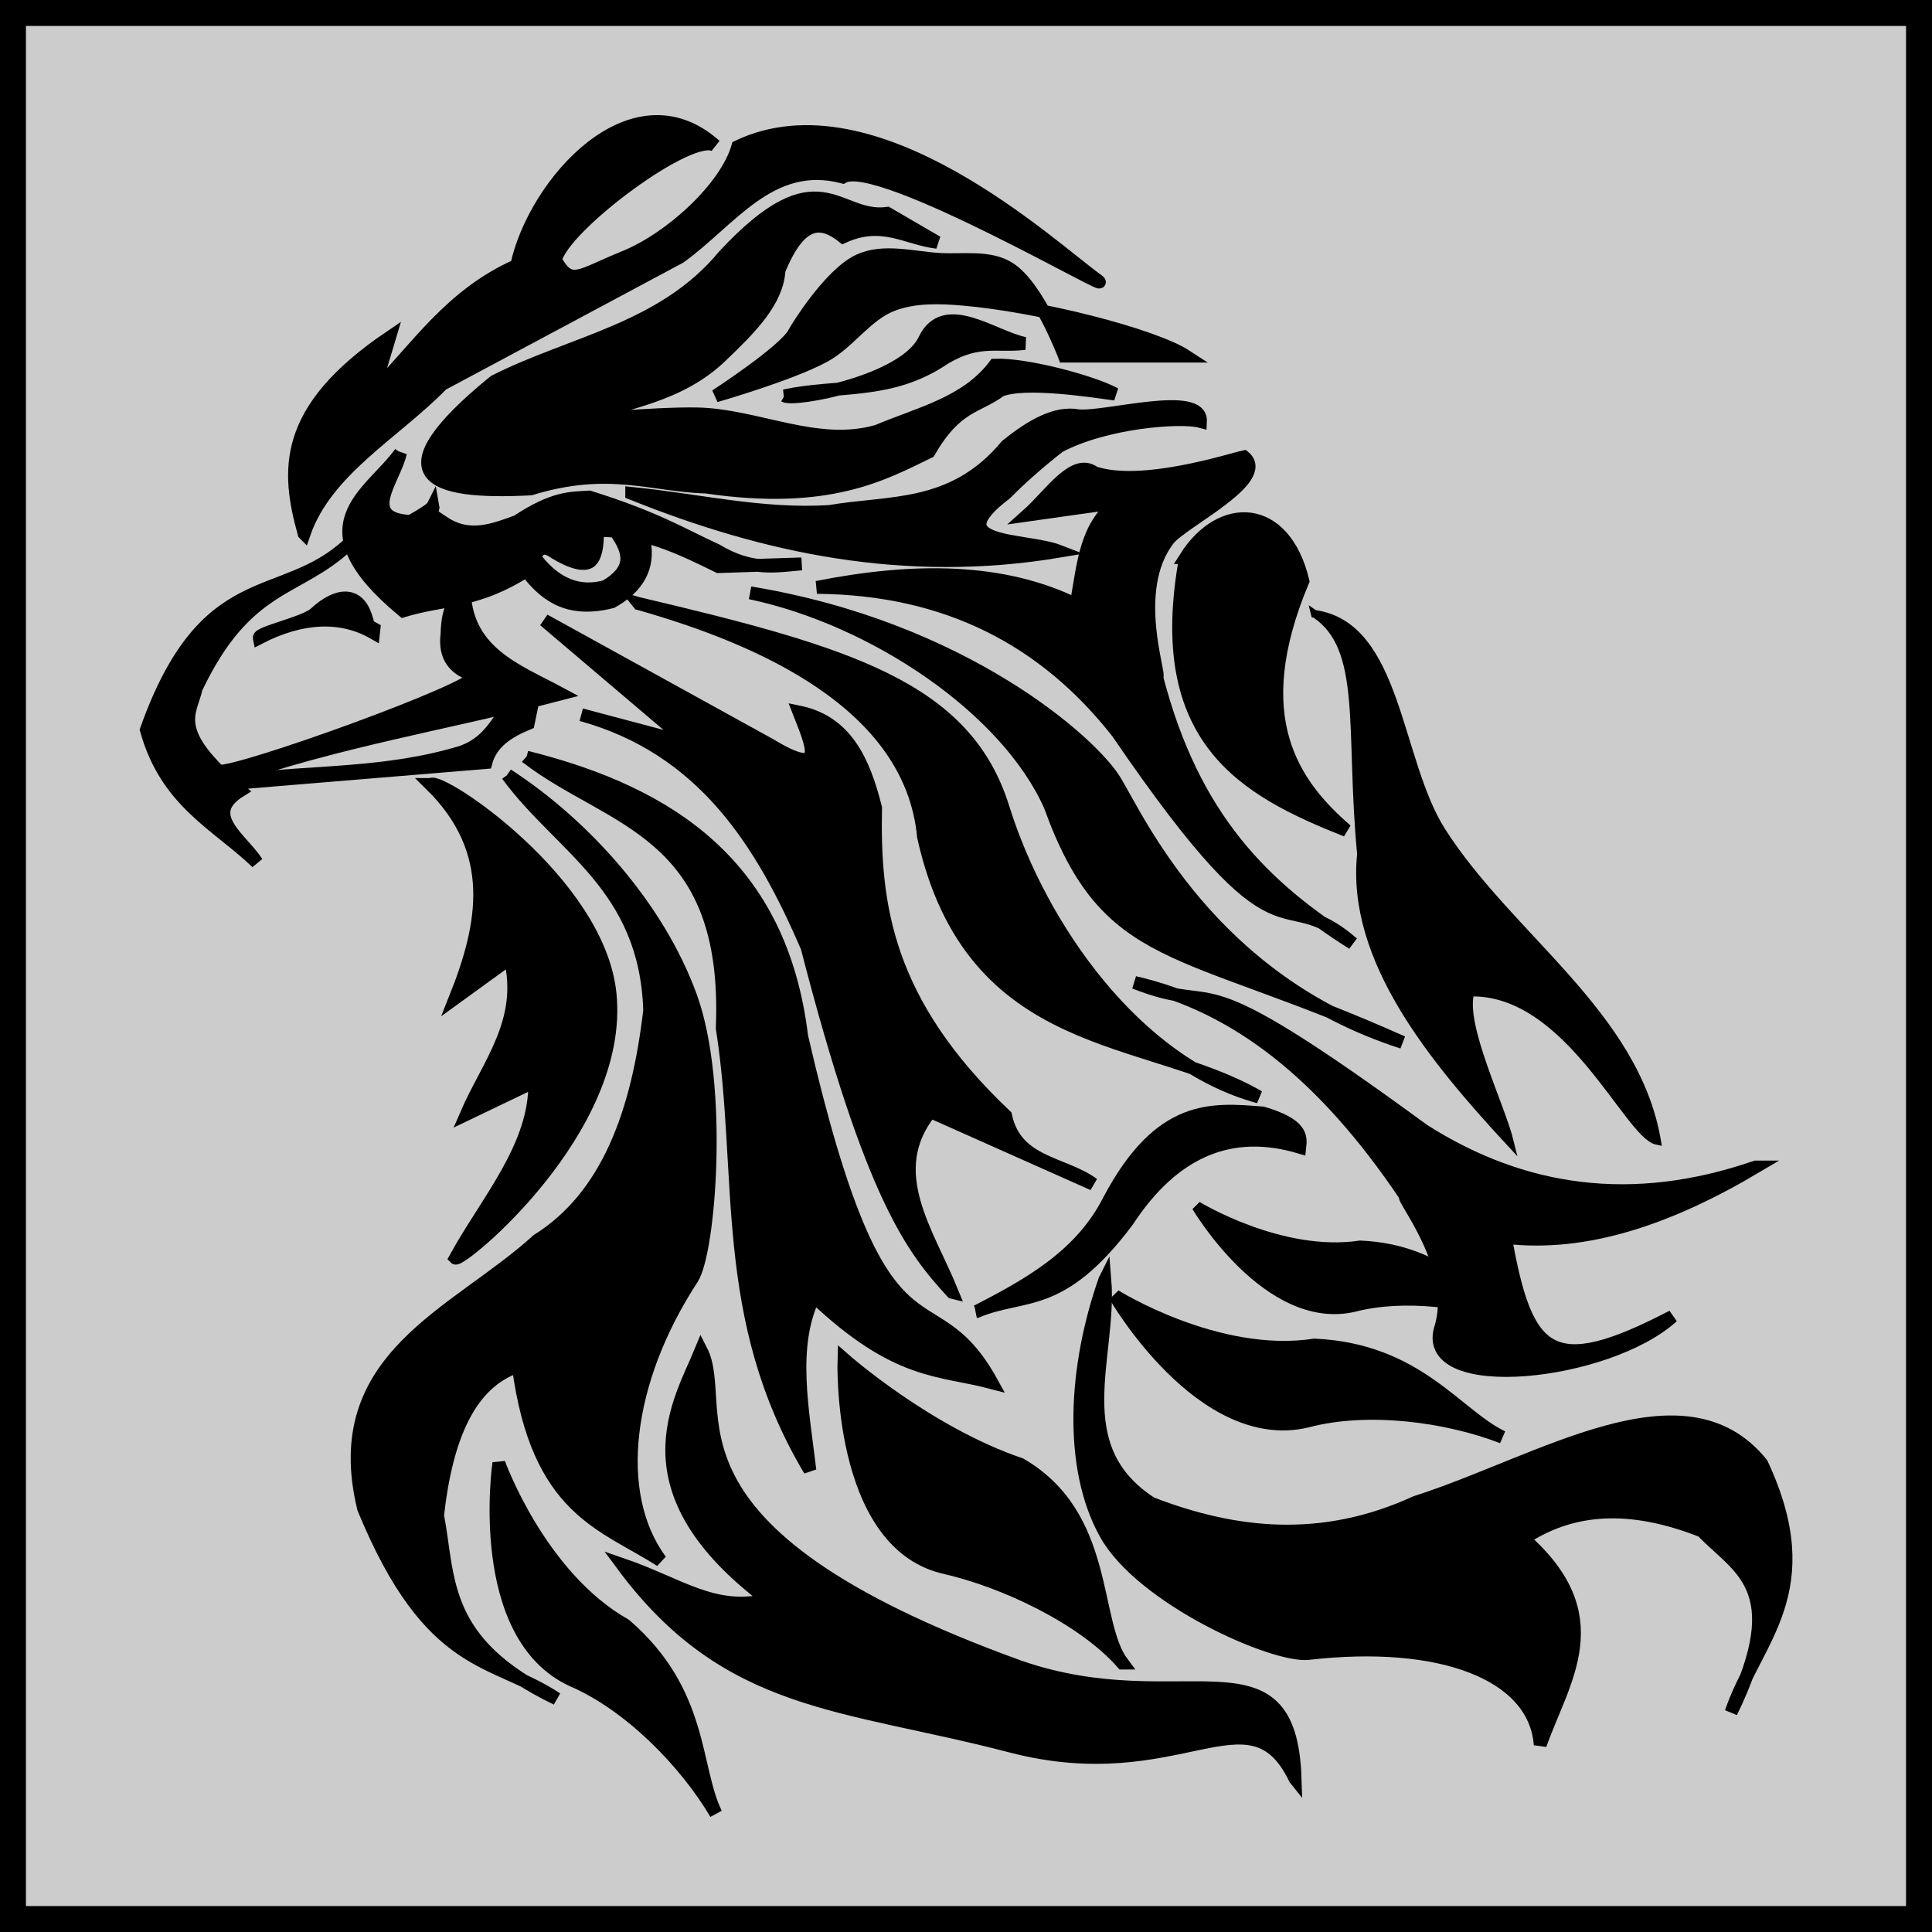 <?xml version="1.0" encoding="UTF-8" standalone="no"?>
<!-- Created with Inkscape (http://www.inkscape.org/) -->

<svg
   xmlns:dc="http://purl.org/dc/elements/1.1/"
   xmlns:cc="http://creativecommons.org/ns#"
   xmlns:rdf="http://www.w3.org/1999/02/22-rdf-syntax-ns#"
   xmlns:svg="http://www.w3.org/2000/svg"
   xmlns="http://www.w3.org/2000/svg"
   xmlns:sodipodi="http://sodipodi.sourceforge.net/DTD/sodipodi-0.dtd"
   xmlns:inkscape="http://www.inkscape.org/namespaces/inkscape"
   width="150"
   height="150"
   viewBox="0 0 150 150"
   id="svg2"
   version="1.1"
   inkscape:version="0.91 r13725"
   sodipodi:docname="94-Jacky.svg">
  <defs
     id="defs4">
    <linearGradient
       id="linearGradient4152">
      <stop
         id="stop4154"
         offset="0"
         stop-color="#424343" />
      <stop
         id="stop4156"
         offset="0.36"
         stop-color="#c0ffff" />
      <stop
         id="stop4158"
         offset="0.51"
         stop-color="#ffffff" />
      <stop
         id="stop4160"
         offset="0.66"
         stop-color="#c0ffff" />
      <stop
         id="stop4162"
         offset="1"
         stop-color="#424343" />
    </linearGradient>
    <linearGradient
       id="linearGradient4178">
      <stop
         id="stop4180"
         offset="0"
         stop-color="#020202" />
      <stop
         id="stop4182"
         offset="0.2"
         stop-color="#01407f" />
      <stop
         id="stop4184"
         offset="0.4"
         stop-color="#127dcf" />
      <stop
         id="stop4186"
         offset="0.6"
         stop-color="#47b1f7" />
      <stop
         id="stop4188"
         offset="0.8"
         stop-color="#97ddfe" />
      <stop
         id="stop4190"
         offset="1"
         stop-color="#fbffff" />
    </linearGradient>
    <linearGradient
       id="linearGradient4207">
      <stop
         id="stop4209"
         offset="0"
         stop-color="#481318" />
      <stop
         id="stop4211"
         offset="0.2"
         stop-color="#edafb9" />
      <stop
         id="stop4213"
         offset="0.4"
         stop-color="#ffffac" />
      <stop
         id="stop4215"
         offset="0.6"
         stop-color="#402a16" />
      <stop
         id="stop4217"
         offset="0.8"
         stop-color="#454e00" />
      <stop
         id="stop4219"
         offset="1"
         stop-color="#eec28c" />
    </linearGradient>
    <clipPath
       clipPathUnits="userSpaceOnUse"
       id="clipPath5572">
      <rect
         style="opacity:1;fill:#ffff00;fill-opacity:1;fill-rule:nonzero;stroke:none;stroke-width:2;stroke-opacity:0.98"
         id="rect5574"
         width="280.665"
         height="135.494"
         x="-139.814"
         y="901.365" />
    </clipPath>
    <clipPath
       clipPathUnits="userSpaceOnUse"
       id="clipPath5680">
      <path
         style="fill:#000000;fill-opacity:1;fill-rule:evenodd;stroke:#000000;stroke-width:1px;stroke-linecap:butt;stroke-linejoin:miter;stroke-opacity:1"
         d="m -74.003,1061.054 66.779,8.71 33.873,-26.131 18.388,-16.453 18.388,-1.936 16.453,12.582 10.646,-17.421 -48.391,-36.777 -30.002,-30.002 -30.97,-7.742 -45.487,24.195 z"
         id="path5682"
         inkscape:connector-curvature="0" />
    </clipPath>
  </defs>
  <sodipodi:namedview
     id="base"
     pagecolor="#ffffff"
     bordercolor="#666666"
     borderopacity="1.0"
     inkscape:pageopacity="0.0"
     inkscape:pageshadow="2"
     inkscape:zoom="4.66"
     inkscape:cx="75.000008"
     inkscape:cy="75"
     inkscape:document-units="px"
     inkscape:current-layer="layer1"
     showgrid="false"
     units="px"
     fit-margin-top="0"
     fit-margin-left="0"
     fit-margin-right="0"
     fit-margin-bottom="0"
     showborder="false"
     inkscape:window-width="1305"
     inkscape:window-height="922"
     inkscape:window-x="320"
     inkscape:window-y="29"
     inkscape:window-maximized="0"
     objecttolerance="20">
    <inkscape:grid
       type="xygrid"
       id="grid6433"
       spacingx="10"
       spacingy="10"
       originx="100"
       originy="100" />
  </sodipodi:namedview>
  <g
     inkscape:label="Ebene 1"
     inkscape:groupmode="layer"
     id="layer1"
     transform="translate(62.389,-923.635)">
    <rect
       style="opacity:1;fill:#cccccc;fill-opacity:1;fill-rule:evenodd;stroke:#000000;stroke-width:2.014;stroke-miterlimit:4;stroke-dasharray:none;stroke-dashoffset:0;stroke-opacity:1"
       id="rect4136"
       width="147.986"
       height="147.986"
       x="-61.383"
       y="924.642" />
    <g
       id="g4216"
       transform="translate(-2.156,-5.355)">
      <path
         sodipodi:nodetypes="cccccc"
         inkscape:connector-curvature="0"
         id="path4160"
         d="m -33.205,971.275 c -5.222,4.793 -11.067,1.481 -15.665,14.378 1.556,5.608 5.456,7.311 8.584,10.3 -1.212,-1.86 -4.295,-3.72 -1.288,-5.579 -5.581,-4.663 -3.839,-5.998 -3.433,-7.94 3.934,-8.278 7.868,-7.439 11.803,-11.159 z"
         style="fill:#000000;fill-opacity:1;fill-rule:evenodd;stroke:#000000;stroke-width:1px;stroke-linecap:butt;stroke-linejoin:miter;stroke-opacity:1" />
      <path
         sodipodi:nodetypes="ccccccc"
         inkscape:connector-curvature="0"
         id="path4162"
         d="m -43.291,988.871 c 1.475,0.254 20.276,-6.519 19.911,-7.432 -1.564,-0.447 -2.37,-1.454 -2.146,-3.219 0.057,-2.016 0.51,-2.393 1.334,-3.727 -0.033,5.131 4.021,6.489 7.511,8.369 -8.696,2.276 -17.618,3.678 -26.034,6.701 z"
         style="fill:#000000;fill-opacity:1;fill-rule:evenodd;stroke:#000000;stroke-width:1px;stroke-linecap:butt;stroke-linejoin:miter;stroke-opacity:1" />
      <path
         sodipodi:nodetypes="cccccccc"
         inkscape:connector-curvature="0"
         id="path4164"
         d="m -41.655,989.568 c 5.757,-0.722 11.427,-0.407 17.273,-2.19 2.109,-0.759 2.669,-2.292 3.744,-3.568 l 1.766,-0.353 -0.353,1.695 c -1.545,0.638 -2.861,1.466 -3.285,3.038 l -19.215,1.59 z"
         style="fill:#000000;fill-opacity:1;fill-rule:evenodd;stroke:#000000;stroke-width:1px;stroke-linecap:butt;stroke-linejoin:miter;stroke-opacity:1" />
      <path
         sodipodi:nodetypes="cszcccc"
         inkscape:connector-curvature="0"
         id="path4166"
         d="m -40.101,978.512 c -0.076,-0.418 3.527,-1.152 4.345,-1.907 1.768,-1.634 3.327,-1.608 3.921,0.247 0.594,1.855 -0.071,0.565 -0.071,0.565 l 0.706,0.389 -0.035,0.318 c -2.497,-1.433 -5.56,-1.315 -8.866,0.389 z"
         style="fill:#000000;fill-opacity:1;fill-rule:evenodd;stroke:#000000;stroke-width:1px;stroke-linecap:butt;stroke-linejoin:miter;stroke-opacity:1" />
      <path
         sodipodi:nodetypes="cccccczcccccc"
         inkscape:connector-curvature="0"
         id="path4168"
         d="m -36.622,970.421 c 1.709,-4.95 7.015,-7.802 10.713,-11.592 l 18.455,-9.871 c 3.926,-2.811 7.021,-7.697 12.661,-6.223 2.751,-1.63 21.953,9.655 19.742,7.989 -3.488,-2.477 -17.25,-15.42 -27.897,-10.35 -0.922,3.211 -5.231,7.138 -8.798,8.584 -3.567,1.446 -4.16,2.332 -5.365,0.215 0.626,-2.671 10.645,-10.118 12.412,-8.872 -6.415,-5.735 -14.06,2.946 -15.416,9.301 -5.144,2.293 -7.724,6.381 -11.159,9.871 l 1.288,-4.292 c -8.357,5.677 -7.988,10.359 -6.636,15.24 z"
         style="fill:#000000;fill-opacity:1;fill-rule:evenodd;stroke:#000000;stroke-width:1px;stroke-linecap:butt;stroke-linejoin:miter;stroke-opacity:1" />
      <path
         sodipodi:nodetypes="ccccacccccczccc"
         inkscape:connector-curvature="0"
         id="path4170"
         d="m -29.142,964.143 c -2.391,3.299 -7.798,5.627 0.21,12.275 3.199,-0.974 5.722,-0.595 9.75,-3.227 0.452,-0.757 0.61,-2.1 1.754,-1.473 0,0 2.049,1.413 2.946,0.912 0.738,-0.412 0.631,-2.455 0.631,-2.455 3.621,-0.042 6.507,1.388 9.399,2.806 l 6.453,-0.21 c -1.991,0.165 -3.883,0.581 -6.593,-1.052 -2.876,-1.319 -4.611,-2.476 -9.89,-4.138 -1.444,0.098 -2.725,-0.008 -5.611,1.894 -1.87,0.691 -3.701,1.368 -5.611,0.14 -1.91,-1.227 -0.801,-0.744 -0.912,-1.333 -0.103,0.205 -0.716,0.614 -1.754,1.192 -3.982,-0.201 -1.223,-3.254 -0.772,-5.331 z"
         style="fill:#000000;fill-opacity:1;fill-rule:evenodd;stroke:#000000;stroke-width:1px;stroke-linecap:butt;stroke-linejoin:miter;stroke-opacity:1" />
      <path
         sodipodi:nodetypes="ccccccc"
         inkscape:connector-curvature="0"
         id="path4172"
         d="m -18.55,972.49 c 1.504,1.861 3.266,2.604 5.331,2.034 2.168,-1.286 1.844,-2.572 1.052,-3.858 l 1.964,0.421 c 0.344,1.903 -0.45,3.471 -2.525,4.629 -3.26,0.827 -5.049,-0.404 -6.453,-2.174 z"
         style="fill:#000000;fill-opacity:1;fill-rule:evenodd;stroke:#000000;stroke-width:1px;stroke-linecap:butt;stroke-linejoin:miter;stroke-opacity:1" />
      <path
         sodipodi:nodetypes="ccccccccccacccccc"
         inkscape:connector-curvature="0"
         id="path4174"
         d="m 8.665,945.556 c -3.966,0.53 -5.245,-4.7 -12.696,3.297 -4.709,5.71 -11.78,6.694 -17.816,9.75 -9.06,7.396 -5.034,8.751 2.806,8.347 6.066,-1.855 9.278,-0.284 13.678,-0.14 9.471,1.377 13.706,-1.01 17.255,-2.736 2.146,-3.686 3.729,-3.421 5.541,-4.77 1.899,-0.782 7.178,0.049 8.909,0.281 -1.755,-0.957 -6.881,-2.329 -9.33,-2.245 -2.213,2.947 -5.861,3.741 -9.118,5.12 -4.676,1.369 -9.332,-1.244 -14.028,-1.333 -3.278,-0.062 -9.82,0.561 -9.82,0.561 4.036,-1.409 8.429,-1.836 11.784,-5.12 2.16,-2.073 4.272,-4.155 4.419,-6.593 1.66,-4.067 3.32,-3.911 4.98,-2.595 3.041,-1.384 4.918,0.144 7.295,0.421 z"
         style="fill:#000000;fill-opacity:1;fill-rule:evenodd;stroke:#000000;stroke-width:1px;stroke-linecap:butt;stroke-linejoin:miter;stroke-opacity:1" />
      <path
         sodipodi:nodetypes="caaaccaaacc"
         inkscape:connector-curvature="0"
         id="path4176"
         d="m 22.413,956.638 c 0,0 -2.022,-5.36 -4.279,-6.804 -1.529,-0.979 -3.589,-0.594 -5.401,-0.701 -2.077,-0.123 -4.346,-0.787 -6.243,0.07 -2.293,1.037 -4.91,5.331 -5.05,5.611 -0.701,1.401 -6.102,4.91 -6.102,4.91 0,0 5.791,-1.66 8.417,-3.086 1.952,-1.06 3.252,-3.215 5.331,-3.998 1.712,-0.645 3.649,-0.579 5.471,-0.421 5.929,0.515 14.771,2.772 17.298,4.419 z"
         style="fill:#000000;fill-opacity:1;fill-rule:evenodd;stroke:#000000;stroke-width:1px;stroke-linecap:butt;stroke-linejoin:miter;stroke-opacity:1" />
      <path
         sodipodi:nodetypes="czccc"
         inkscape:connector-curvature="0"
         id="path4178"
         d="m 0.669,959.724 c 0.766,0.448 9.328,-1.112 10.872,-4.349 1.544,-3.237 5.311,-0.226 7.786,0.281 -2.282,0.28 -3.765,-0.525 -6.734,1.473 -3.975,2.46 -7.949,1.738 -11.924,2.595 z"
         style="fill:#000000;fill-opacity:1;fill-rule:evenodd;stroke:#000000;stroke-width:1px;stroke-linecap:butt;stroke-linejoin:miter;stroke-opacity:1" />
      <path
         sodipodi:nodetypes="ccccccccc"
         inkscape:connector-curvature="0"
         id="path4180"
         d="m -11.186,967.3 c 10.335,4.152 21.166,6.485 33.177,4.489 -2.63,-1.018 -9.51,-0.407 -4.138,-4.489 1.115,-1.128 2.463,-2.333 4.138,-3.647 3.571,-1.908 9.423,-2.361 10.98,-1.944 0.119,-2.434 -7.425,-0.209 -9.507,-0.441 -1.738,-0.315 -3.617,0.77 -5.541,2.315 -4.171,5.001 -9.053,4.309 -13.748,5.12 -5.28,0.33 -10.248,-0.9 -15.361,-1.403 z"
         style="fill:#000000;fill-opacity:1;fill-rule:evenodd;stroke:#000000;stroke-width:1px;stroke-linecap:butt;stroke-linejoin:miter;stroke-opacity:1" />
      <path
         sodipodi:nodetypes="ccccccccccc"
         inkscape:connector-curvature="0"
         id="path4182"
         d="m 3.194,974.594 c 7.553,-1.495 14.444,-1.466 20.131,1.333 0.577,-3.303 0.758,-6.08 3.156,-7.926 l -6.944,0.982 c 1.759,-1.564 3.603,-4.472 5.191,-3.297 3.693,1.243 10.642,-1.027 11.624,-1.23 2.096,1.729 -4.836,5.06 -5.872,6.42 -3.06,3.974 -0.494,10.766 -0.912,10.662 2.844,11.052 8.401,16.371 15.221,20.692 -5.914,-5.125 -5.059,2.972 -18.237,-16.343 -5.623,-7.189 -13.247,-11.21 -23.357,-11.293 z"
         style="fill:#000000;fill-opacity:1;fill-rule:evenodd;stroke:#000000;stroke-width:1px;stroke-linecap:butt;stroke-linejoin:miter;stroke-opacity:1" />
      <path
         sodipodi:nodetypes="cccc"
         inkscape:connector-curvature="0"
         id="path4184"
         d="m 31.812,972.28 c 2.744,-4.347 7.665,-4.217 9.111,1.819 -4.455,10.598 -0.77,15.786 3.374,19.364 -7.895,-3.132 -15.063,-7.028 -12.485,-21.183 z"
         style="fill:#000000;fill-opacity:1;fill-rule:evenodd;stroke:#000000;stroke-width:1px;stroke-linecap:butt;stroke-linejoin:miter;stroke-opacity:1" />
      <path
         sodipodi:nodetypes="ccczc"
         inkscape:connector-curvature="0"
         id="path4186"
         d="m -10.624,975.857 c 9.43,2.674 21.129,7.756 22.095,18.097 3.755,16.87 17.326,15.139 26.023,20.201 -9.493,-2.566 -16.943,-13.12 -19.85,-22.445 -2.907,-9.326 -11.999,-12.01 -28.267,-15.852 z"
         style="fill:#000000;fill-opacity:1;fill-rule:evenodd;stroke:#000000;stroke-width:1px;stroke-linecap:butt;stroke-linejoin:miter;stroke-opacity:1" />
      <path
         inkscape:transform-center-y="17.594997"
         inkscape:transform-center-x="-25.270946"
         style="fill:#000000;fill-opacity:1;fill-rule:evenodd;stroke:#000000;stroke-width:1px;stroke-linecap:butt;stroke-linejoin:miter;stroke-opacity:1"
         d="m -1.987,975.019 c 9.591,2.019 19.912,8.942 23.287,16.535 4.481,12.427 10.038,10.617 27.35,18.364 -14.854,-4.777 -20.461,-17.237 -22.303,-20.284 -1.842,-3.047 -11.84,-11.9 -28.334,-14.615 z"
         id="path4188"
         inkscape:connector-curvature="0"
         sodipodi:nodetypes="ccczc" />
      <path
         sodipodi:nodetypes="cccccccccccc"
         inkscape:connector-curvature="0"
         id="path4190"
         d="m 13.695,1029.324 c -3.084,-3.367 -6.237,-7.315 -11.264,-26.778 -3.531,-8.225 -8.11,-15.451 -17.533,-18.065 l 8.395,2.232 -11.264,-9.564 17.533,9.67 c 4.529,2.745 3.196,-0.077 2.232,-2.55 3.702,0.761 5.052,3.875 5.951,7.438 -0.144,7.454 0.745,15.059 10.095,23.909 0.794,3.735 4.486,3.607 6.801,5.313 l -12.645,-5.632 c -3.711,4.676 -0.198,9.351 1.7,14.027 z"
         style="fill:#000000;fill-opacity:1;fill-rule:evenodd;stroke:#000000;stroke-width:1px;stroke-linecap:butt;stroke-linejoin:miter;stroke-opacity:1" />
      <path
         sodipodi:nodetypes="ccccccc"
         inkscape:connector-curvature="0"
         id="path4192"
         d="m -19.353,987.775 c 6.421,5.005 15.846,5.559 15.196,21.04 1.797,11.396 -0.287,22.423 6.801,34.323 -0.557,-4.72 -1.562,-9.588 0.319,-13.495 6.453,6.133 9.756,5.618 13.814,6.695 -4.923,-8.952 -8.416,0.679 -14.77,-26.884 -1.602,-13.23 -10.169,-18.881 -21.359,-21.678 z"
         style="fill:#000000;fill-opacity:1;fill-rule:evenodd;stroke:#000000;stroke-width:1px;stroke-linecap:butt;stroke-linejoin:miter;stroke-opacity:1" />
      <path
         sodipodi:nodetypes="ccccccsc"
         inkscape:connector-curvature="0"
         id="path4194"
         d="m -26.791,989.9 c 5.275,5.182 4.205,10.834 1.913,16.577 l 4.251,-3.082 c 1.21,4.89 -1.74,8.267 -3.4,12.114 l 5.313,-2.55 c 0.112,5.003 -3.69,9.222 -6.163,13.708 0.375,0.374 13.069,-9.972 12.008,-20.509 -0.879,-8.72 -13.268,-16.911 -13.92,-16.258 z"
         style="fill:#000000;fill-opacity:1;fill-rule:evenodd;stroke:#000000;stroke-width:1px;stroke-linecap:butt;stroke-linejoin:miter;stroke-opacity:1" />
      <path
         sodipodi:nodetypes="ccccccccsac"
         inkscape:connector-curvature="0"
         id="path4196"
         d="m -20.841,989.157 c 4.118,5.629 10.739,8.588 11.051,18.277 -0.926,7.93 -3.269,14.442 -8.714,17.852 -6.31,5.752 -16.374,9.037 -13.495,20.827 5.209,12.644 10.034,11.486 14.983,14.771 -9.042,-4.349 -8.305,-9.35 -9.245,-14.239 0.676,-6.045 2.482,-10.346 6.269,-11.583 1.486,11.224 6.602,12.217 11.051,15.089 -3.833,-5.183 -2.717,-13.999 2.444,-21.89 1.346,-2.058 2.382,-15.031 -0.106,-21.89 -2.539,-7 -8.333,-13.386 -14.239,-17.215 z"
         style="fill:#000000;fill-opacity:1;fill-rule:evenodd;stroke:#000000;stroke-width:1px;stroke-linecap:butt;stroke-linejoin:miter;stroke-opacity:1" />
      <path
         sodipodi:nodetypes="cccccc"
         inkscape:connector-curvature="0"
         id="path4198"
         d="m 15.607,1030.811 c 4.118,-2.124 8.135,-4.366 10.307,-8.713 3.967,-7.418 7.934,-7.012 11.901,-6.694 2.951,0.885 2.972,1.771 2.869,2.656 -5.302,-1.582 -9.787,0.236 -13.389,5.738 -5.211,6.94 -8.019,5.468 -11.689,7.013 z"
         style="fill:#000000;fill-opacity:1;fill-rule:evenodd;stroke:#000000;stroke-width:1px;stroke-linecap:butt;stroke-linejoin:miter;stroke-opacity:1" />
      <path
         style="fill:#000000;fill-opacity:1;fill-rule:evenodd;stroke:#000000;stroke-width:1px;stroke-linecap:butt;stroke-linejoin:miter;stroke-opacity:1"
         d="m 40.317,1067.09 c -3.535,-7.334 -8.993,0.889 -22.069,-2.529 -13.077,-3.418 -21.977,-3.014 -30.182,-14.109 4.495,1.542 7.114,3.76 11.33,2.748 -11.385,-8.549 -6.802,-15.43 -5.195,-19.372 2.331,4.522 -4.758,13.926 24.727,24.575 12.592,4.363 21.022,-2.841 21.39,8.688 z"
         id="path4200"
         inkscape:connector-curvature="0"
         sodipodi:nodetypes="czccccc" />
      <path
         style="fill:#000000;fill-opacity:1;fill-rule:evenodd;stroke:#000000;stroke-width:1px;stroke-linecap:butt;stroke-linejoin:miter;stroke-opacity:1"
         d="m 25.55,1028.359 c 0.485,5.966 -3.149,12.992 3.597,17.349 6.552,2.534 13.314,3.234 20.535,-0.08 9.672,-3.082 20.834,-10.481 26.863,-2.999 4.615,9.875 -0.435,13.598 -2.374,19.302 4.739,-9.724 0.473,-11.189 -2.248,-14.07 -4.97,-1.958 -9.66,-2.195 -13.861,0.59 6.835,6.027 3.09,10.911 1.288,16.005 -0.411,-5.53 -7.77,-8.272 -17.99,-7.093 -2.666,0.307 -12.967,-4.256 -15.765,-9.319 -2.856,-5.167 -2.426,-12.915 -0.046,-19.683 z"
         id="path4202"
         inkscape:connector-curvature="0"
         sodipodi:nodetypes="ccccccccsac" />
      <path
         style="fill:#000000;fill-opacity:1;fill-rule:evenodd;stroke:#000000;stroke-width:1px;stroke-linecap:butt;stroke-linejoin:miter;stroke-opacity:1"
         d="m 26.916,1058.112 c -3.06,-3.48 -9.214,-6.403 -13.959,-7.455 -8.159,-2.048 -7.666,-16.144 -7.666,-16.144 0,0 6.463,5.715 13.701,8.168 6.924,4.015 5.534,12.246 7.924,15.431 z"
         id="path4204"
         inkscape:connector-curvature="0"
         sodipodi:nodetypes="ccccc" />
      <path
         sodipodi:nodetypes="ccccc"
         inkscape:connector-curvature="0"
         id="path4206"
         d="m -4.647,1069.799 c -2.359,-3.988 -6.687,-8.438 -11.154,-10.355 -7.636,-3.531 -5.702,-16.856 -5.702,-16.856 0,0 3.161,8.818 9.816,12.575 6.056,5.233 5.285,11.062 7.04,14.636 z"
         style="fill:#000000;fill-opacity:1;fill-rule:evenodd;stroke:#000000;stroke-width:1px;stroke-linecap:butt;stroke-linejoin:miter;stroke-opacity:1" />
      <path
         style="fill:#000000;fill-opacity:1;fill-rule:evenodd;stroke:#000000;stroke-width:1px;stroke-linecap:butt;stroke-linejoin:miter;stroke-opacity:1"
         d="m 56.412,1040.573 c -4.32,-1.676 -10.473,-2.498 -15.169,-1.244 -8.184,1.945 -14.902,-9.724 -14.902,-9.724 0,0 7.936,4.977 15.489,3.816 7.996,0.369 10.992,5.428 14.582,7.152 z"
         id="path4208"
         inkscape:connector-curvature="0"
         sodipodi:nodetypes="ccccc" />
      <path
         style="fill:#000000;fill-opacity:1;fill-rule:evenodd;stroke:#000000;stroke-width:1px;stroke-linecap:butt;stroke-linejoin:miter;stroke-opacity:1"
         d="m 76.071,1019.6 c -6.623,3.928 -13.129,6.199 -19.423,5.457 1.635,9.178 3.48,11.087 12.968,6.142 -5.049,4.59 -19.415,6.098 -18.029,1.005 1.56,-4.767 -3.125,-10.315 -2.696,-10.355 -6.366,-9.471 -13.165,-14.778 -21.035,-16.578 7.284,2.86 3.564,-2.343 22.428,11.472 7.698,4.902 16.227,6.151 25.786,2.857 z"
         id="path4210"
         inkscape:connector-curvature="0"
         sodipodi:nodetypes="cccccccc" />
      <path
         sodipodi:nodetypes="ccccc"
         inkscape:connector-curvature="0"
         id="path4212"
         d="m 57.313,1031.435 c -3.537,-1.342 -8.573,-2 -12.417,-0.996 -6.7,1.557 -12.199,-7.782 -12.199,-7.782 0,0 6.496,3.983 12.68,3.054 6.545,0.296 8.999,4.344 11.937,5.724 z"
         style="fill:#000000;fill-opacity:1;fill-rule:evenodd;stroke:#000000;stroke-width:0.809px;stroke-linecap:butt;stroke-linejoin:miter;stroke-opacity:1" />
      <path
         style="fill:#000000;fill-opacity:1;fill-rule:evenodd;stroke:#000000;stroke-width:0.596px;stroke-linecap:butt;stroke-linejoin:miter;stroke-opacity:1"
         d="m 41.848,976.652 c 4.003,2.646 2.661,8.943 3.584,18.653 -0.847,8.177 5.612,15.957 11.587,22.416 -0.703,-2.904 -3.815,-9.087 -3.089,-11.665 7.641,-0.18 12.226,11.063 14.496,11.52 -1.679,-9.859 -11.455,-15.821 -16.708,-24.048 -3.507,-5.493 -3.386,-15.963 -9.87,-16.875 z"
         id="path4214"
         inkscape:connector-curvature="0"
         sodipodi:nodetypes="cccccac" />
    </g>
  </g>
</svg>
